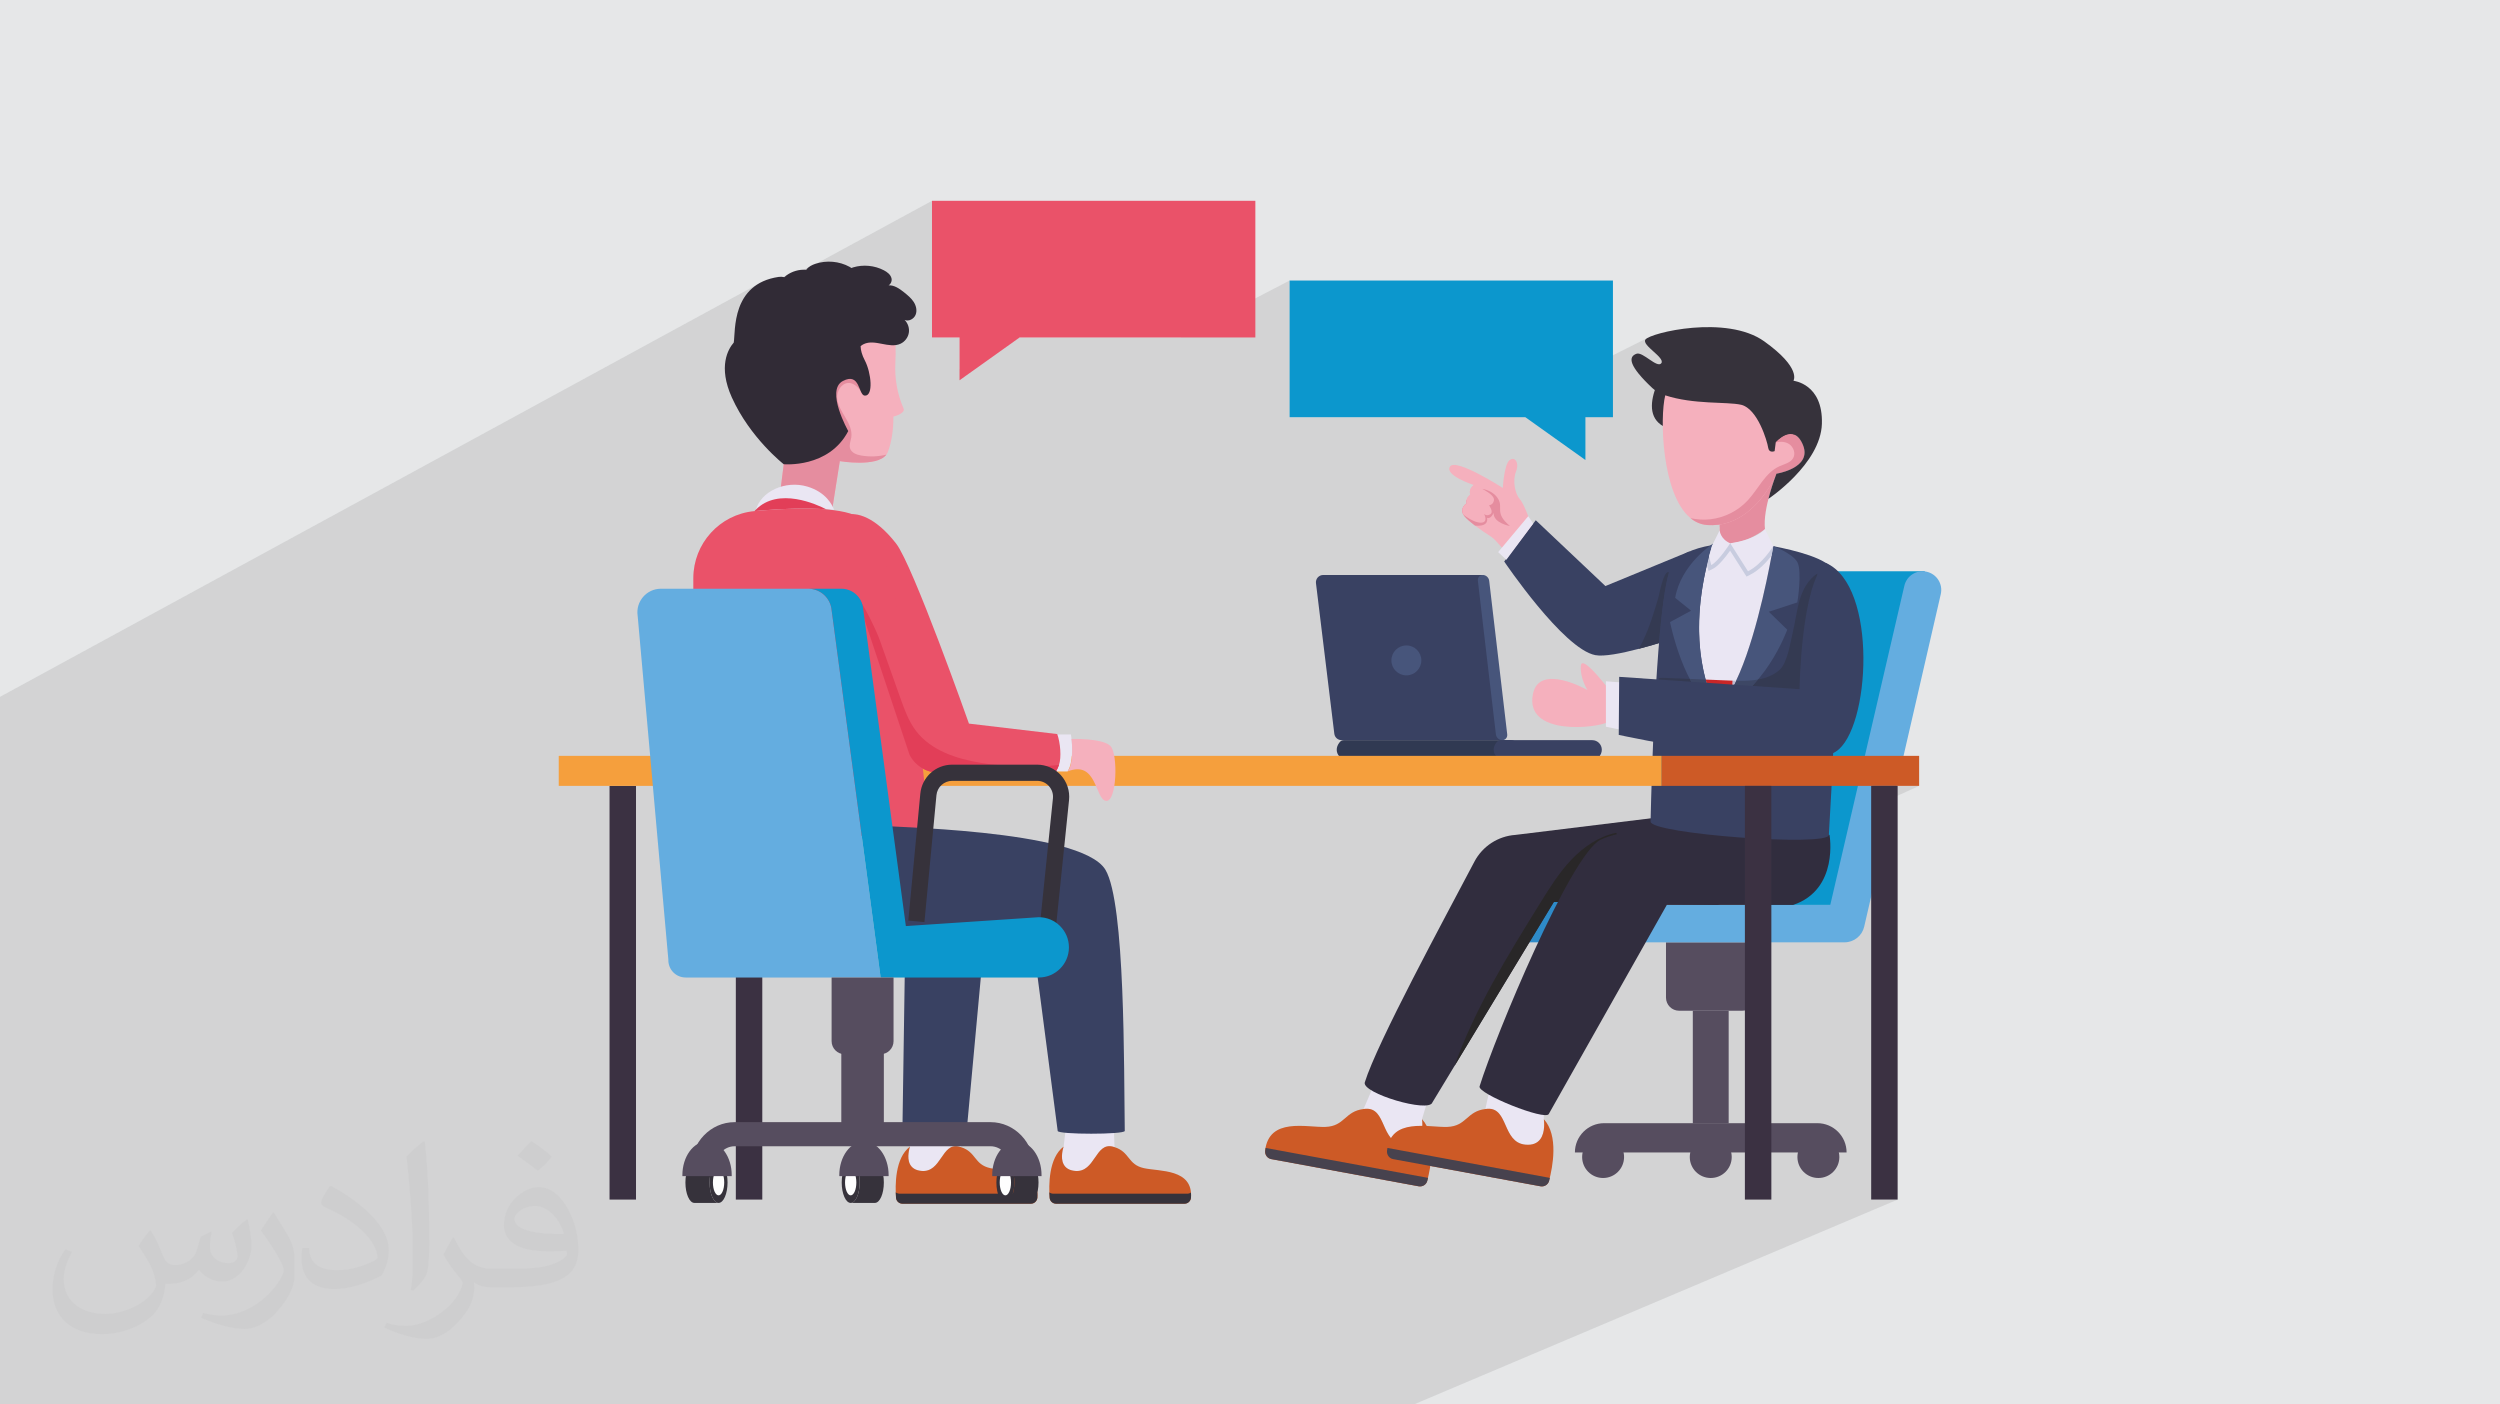 <?xml version="1.0" encoding="UTF-8"?>
<!DOCTYPE svg PUBLIC "-//W3C//DTD SVG 1.1//EN" "http://www.w3.org/Graphics/SVG/1.1/DTD/svg11.dtd">
<!-- Creator: CorelDRAW 2020 (64-Bit) -->
<svg xmlns="http://www.w3.org/2000/svg" xml:space="preserve" width="94.192mm" height="52.917mm" version="1.1" style="shape-rendering:geometricPrecision; text-rendering:geometricPrecision; image-rendering:optimizeQuality; fill-rule:evenodd; clip-rule:evenodd"
viewBox="0 0 9404.92 5283.66"
 xmlns:xlink="http://www.w3.org/1999/xlink"
 xmlns:xodm="http://www.corel.com/coreldraw/odm/2003">
 <defs>
  <style type="text/css">
   <![CDATA[
    .fil0 {fill:#E6E7E8}
    .fil27 {fill:#FEFEFE;fill-rule:nonzero}
    .fil3 {fill:#F5B0BD;fill-rule:nonzero}
    .fil25 {fill:#F59F3D;fill-rule:nonzero}
    .fil28 {fill:#EA5269;fill-rule:nonzero}
    .fil29 {fill:#E23E58;fill-rule:nonzero}
    .fil4 {fill:#E58D9F;fill-rule:nonzero}
    .fil7 {fill:#EAE6F3;fill-rule:nonzero}
    .fil23 {fill:#C92627;fill-rule:nonzero}
    .fil8 {fill:#CD5A26;fill-rule:nonzero}
    .fil19 {fill:#C8CCDF;fill-rule:nonzero}
    .fil22 {fill:#C0BDD3;fill-rule:nonzero}
    .fil11 {fill:#773C39;fill-rule:nonzero}
    .fil15 {fill:#64ADE0;fill-rule:nonzero}
    .fil12 {fill:#564D5F;fill-rule:nonzero}
    .fil9 {fill:#47424E;fill-rule:nonzero}
    .fil17 {fill:#292728;fill-rule:nonzero}
    .fil13 {fill:#2E8BC9;fill-rule:nonzero}
    .fil14 {fill:#0C97CD;fill-rule:nonzero}
    .fil10 {fill:#36323B;fill-rule:nonzero}
    .fil24 {fill:#3B3142;fill-rule:nonzero}
    .fil18 {fill:#47557B;fill-rule:nonzero}
    .fil26 {fill:#312B36;fill-rule:nonzero}
    .fil21 {fill:#3D4765;fill-rule:nonzero}
    .fil16 {fill:#312D3E;fill-rule:nonzero}
    .fil5 {fill:#394162;fill-rule:nonzero}
    .fil6 {fill:#343A52;fill-rule:nonzero}
    .fil20 {fill:#303952;fill-rule:nonzero}
    .fil2 {fill:#373435;fill-opacity:0.031}
    .fil1 {fill:#2B2A29;fill-opacity:0.102}
   ]]>
  </style>
 </defs>
 <g id="Layer_x0020_1">
  <polygon class="fil0" points="-0,0 9404.92,0 9404.92,5283.66 -0,5283.66 "/>
  <polygon class="fil1" points="-0,4041.45 -0,4028.21 -0,3994.88 -0,3920.81 -0,3893.78 -0,3891.99 -0,3809.94 -0,3783.24 -0,3713.96 -0,3601.2 -0,3582.3 -0,3566.96 -0,3554.15 -0,3542.04 -0,3542.02 -0,3538.82 -0,3537.79 -0,3536.81 -0,3503.42 -0,3462.58 -0,3462.55 -0,3426.15 -0,3424.61 -0,3416.25 -0,3414.41 -0,3413 -0,3412.58 -0,3410.81 -0,3403.48 -0,3395 -0,3394.95 -0,3392.67 -0,3391.67 -0,3391.63 -0,3372.98 -0,3346.79 -0,3341.39 -0,3338.17 -0,3332.96 -0,3302.39 -0,3294.63 -0,3293.83 -0,3293.82 -0,3214.77 -0,3212.65 -0,3208.48 -0,3184.96 -0,3138.41 -0,3134.36 -0,3134.33 -0,3120.95 -0,3098.06 -0,3075.73 -0,3075.7 -0,3074.02 -0,3033.83 -0,3031.11 -0,3031.05 -0,3022.87 -0,2970.6 -0,2959.17 -0,2911.25 -0,2780.96 -0,2663.59 -0,2662.55 -0,2661.2 -0,2658.14 -0,2647.46 -0,2645.28 -0,2644.4 -0,2621.45 2847.92,1070.62 2828.53,1085.34 2812.41,1101.92 2799.26,1119.94 2797.91,1122.38 2966.73,1030.55 2958.59,1035.91 2957.55,1036.67 2956.52,1037.47 2955.5,1038.29 2954.48,1039.14 2953.47,1040 2952.48,1040.87 2951.51,1041.75 2950.56,1042.63 2795.34,1127.06 2788.75,1139 2787.1,1142.94 3049.25,1000.43 3045.06,1003.13 3041.14,1006.15 3037.54,1009.53 3036.65,1010.57 3506.14,755.37 3506.14,1269.41 3609.72,1269.41 3609.72,1388.84 3835.92,1269.41 4440.4,1269.41 4851.4,1055.33 4851.4,1569.37 5603.25,1569.37 6202.3,1269.09 6196.82,1272 6192.75,1274.75 6190.18,1277.29 6188.81,1286.44 6195.04,1297.38 6206.32,1309.51 6220.11,1322.21 6233.86,1334.89 6245.04,1346.93 6251.09,1357.74 6249.46,1366.7 6166.44,1408.1 6172.91,1415.67 6279.92,1362.33 6278.27,1364.67 6273.75,1371.35 6267.04,1381.81 6258.8,1395.52 6249.72,1411.92 6240.44,1430.47 6231.66,1450.64 6225.53,1467.69 6226.53,1468.46 6232.2,1472.29 6237.54,1475.46 6306.96,1440.99 6294.9,1447.8 6284.8,1455.03 6277.04,1462.68 6275.74,1464.38 6274.15,1466.7 6272.39,1469.54 6270.57,1472.75 6268.77,1476.25 6267.11,1479.9 6265.69,1483.6 6264.63,1487.24 6264.63,1487.25 6284.87,1493.33 6305.43,1498.42 6326.15,1502.62 6346.9,1506 6367.54,1508.71 6387.95,1510.82 6407.98,1512.45 6427.51,1513.71 6446.41,1514.69 6464.54,1515.51 6481.78,1516.25 6497.99,1517.05 6513.04,1517.99 6526.79,1519.18 6534.17,1520.11 6579.05,1498 6579.68,1500.29 6581.54,1506.75 6584.55,1516.77 6588.67,1529.76 6593.81,1545.11 6599.15,1560.07 6600.56,1561.85 6608.73,1573.98 6616.23,1586.83 6623.04,1600.09 6629.16,1613.45 6634.59,1626.59 6638.34,1636.67 6676.79,1617.88 6679.79,1654.99 6718.32,1636.19 6734.81,1632.62 6751.82,1635.91 6768.17,1648.87 6782.74,1674.29 6787.46,1689.81 6788.63,1703.85 6788.63,1703.86 6786.7,1716.48 6786.7,1716.5 6782.1,1727.76 6782.1,1727.78 6775.31,1737.79 6766.76,1746.58 6756.88,1754.21 6746.15,1760.77 6735,1766.31 6678.6,1793.67 6678.49,1793.95 6674.24,1805.83 6670.17,1817.67 6666.31,1829.5 6662.62,1841.3 6659.15,1853.08 6655.87,1864.85 6652.8,1876.59 6602.16,1901.07 6597.92,1905.43 6584.68,1917.6 6570.46,1929.14 6555.28,1939.86 6539.11,1949.56 6521.98,1958.04 6469.19,1983.55 6469.19,1995.39 6469.19,2052.87 6484.52,2045.48 6484.52,2045.54 6484.51,2045.58 6469.19,2052.97 6469.19,2062.96 6509.05,2043.77 6518.08,2042.93 6526.98,2041.69 6535.75,2040.07 6539.11,2039.3 6639.82,1990.83 6632.11,1998.29 6623.32,2005.07 6613.68,2011.2 6603.4,2016.69 6517.95,2057.8 6551.9,2111.29 6670.98,2054.18 6674.14,2055.45 6682.62,2059.07 6694.92,2064.78 6709.57,2072.29 6725.06,2081.34 6739.91,2091.64 6752.61,2102.93 6761.67,2114.91 6764.66,2121.99 6766.89,2130.78 6768.43,2140.98 6769.38,2152.29 6769.8,2164.41 6769.8,2165.43 6869.31,2118.03 6860.75,2126.15 6852.71,2136.03 6845.14,2147.52 6838.05,2160.49 6837.04,2162.67 6837.28,2187.56 6837.75,2201.96 6838.23,2216.35 6838.7,2230.75 6839.17,2245.14 6839.64,2259.54 6840.11,2273.94 6840.58,2288.34 6841.06,2302.72 6841.53,2317.12 6841.83,2326.35 7206.98,2153.92 7194.96,2160.02 7184.31,2168.31 7175.38,2178.54 7168.51,2190.52 7164.02,2204.03 6989.39,2956.44 7219.72,2956.44 7039.28,3038.6 7039.28,4512.8 7138.85,4512.8 5318.45,5283.66 5222.67,5283.66 4864.6,5283.66 4861.51,5283.66 4849.06,5283.66 4765.72,5283.66 4736.07,5283.66 4597.81,5283.66 4482.98,5283.66 4476.76,5283.66 4461.11,5283.66 4211.36,5283.66 4097.91,5283.66 4088.94,5283.66 4074.31,5283.66 4073.16,5283.66 3946.39,5283.66 3927.77,5283.66 3927.26,5283.66 3916.24,5283.66 3915.71,5283.66 3824.92,5283.66 3761.53,5283.66 3712.84,5283.66 3623.41,5283.66 3605.65,5283.66 3544.8,5283.66 3519.96,5283.66 3488.1,5283.66 3487.58,5283.66 3476.53,5283.66 3476.01,5283.66 3444.19,5283.66 3380.89,5283.66 3380.13,5283.66 3358.7,5283.66 3226.45,5283.66 3216.71,5283.66 3163.27,5283.66 3162.75,5283.66 3116.66,5283.66 3108.55,5283.66 3096.09,5283.66 3090.27,5283.66 3083.63,5283.66 3078.25,5283.66 3073.65,5283.66 3073.16,5283.66 3052.77,5283.66 3051.47,5283.66 3043.46,5283.66 3037.12,5283.66 3009.26,5283.66 2995.57,5283.66 2952,5283.66 2946.59,5283.66 2945.83,5283.66 2888.65,5283.66 2857.97,5283.66 2847.24,5283.66 2833.98,5283.66 2776.36,5283.66 2776.35,5283.66 2771.44,5283.66 2771.42,5283.66 2755.43,5283.66 2725.77,5283.66 2725.25,5283.66 2705.73,5283.66 2705.1,5283.66 2700.61,5283.66 2681.96,5283.66 2662.62,5283.66 2656.78,5283.66 2644.56,5283.66 2641.18,5283.66 2636.83,5283.66 2636.33,5283.66 2616.16,5283.66 2575.19,5283.66 2573.11,5283.66 2516.96,5283.66 2477.41,5283.66 2451.17,5283.66 2430.1,5283.66 2420.76,5283.66 2316.82,5283.66 2314.62,5283.66 2306.08,5283.66 2306.06,5283.66 2243.43,5283.66 2241.06,5283.66 2235.65,5283.66 2235.64,5283.66 2233.33,5283.66 2220.11,5283.66 2220.09,5283.66 2215.14,5283.66 2215.13,5283.66 2207.12,5283.66 2203.86,5283.66 2191.34,5283.66 2175.36,5283.66 2150.53,5283.66 2149.94,5283.66 2139.8,5283.66 2132.95,5283.66 2119.61,5283.66 2116.36,5283.66 2115.27,5283.66 2108.3,5283.66 2068.11,5283.66 2058.24,5283.66 2057.77,5283.66 2056.19,5283.66 2035.06,5283.66 2034.39,5283.66 2033.91,5283.66 1986.78,5283.66 1980.21,5283.66 1954.39,5283.66 1947.93,5283.66 1947.2,5283.66 1944.68,5283.66 1939.44,5283.66 1934,5283.66 1927.88,5283.66 1882.22,5283.66 1881.83,5283.66 1856.86,5283.66 1852.75,5283.66 1851.03,5283.66 1849.76,5283.66 1833.31,5283.66 1793.63,5283.66 1790.4,5283.66 1749.77,5283.66 1749.76,5283.66 1738.09,5283.66 1732.06,5283.66 1730.09,5283.66 1685.1,5283.66 1679.95,5283.66 1679.94,5283.66 1659.64,5283.66 1647.13,5283.66 1643.83,5283.66 1636.2,5283.66 1617.05,5283.66 1585.77,5283.66 1580.31,5283.66 1580.1,5283.66 1562.33,5283.66 1559.63,5283.66 1556.32,5283.66 1528.46,5283.66 1522.92,5283.66 1521.38,5283.66 1517.6,5283.66 1508.38,5283.66 1507.32,5283.66 1499.03,5283.66 1483.47,5283.66 1483.37,5283.66 1465.96,5283.66 1430.92,5283.66 1429.17,5283.66 1428.88,5283.66 1419.29,5283.66 1416.88,5283.66 1416.62,5283.66 1376.77,5283.66 1364.08,5283.66 1331.76,5283.66 1331.36,5283.66 1305.95,5283.66 1298.93,5283.66 1296.49,5283.66 1294.42,5283.66 1281.8,5283.66 1243.11,5283.66 1237.84,5283.66 1234.56,5283.66 1210.25,5283.66 1183.67,5283.66 1160.81,5283.66 1114.46,5283.66 1112.08,5283.66 1092.15,5283.66 1082.76,5283.66 1082.67,5283.66 1081.26,5283.66 1078.38,5283.66 1077.92,5283.66 1027.15,5283.66 1021.32,5283.66 1011.15,5283.66 990.41,5283.66 950.21,5283.66 940.3,5283.66 930.79,5283.66 918.17,5283.66 887.51,5283.66 882.11,5283.66 882.09,5283.66 876.71,5283.66 876.64,5283.66 876.61,5283.66 831.28,5283.66 827.88,5283.66 821.04,5283.66 820.53,5283.66 818.95,5283.66 806.1,5283.66 800.33,5283.66 792.62,5283.66 783.63,5283.66 763.05,5283.66 759.73,5283.66 758.65,5283.66 753.29,5283.66 751.79,5283.66 750.73,5283.66 742.56,5283.66 742.53,5283.66 740.65,5283.66 734.97,5283.66 733.74,5283.66 730.09,5283.66 705.91,5283.66 700.27,5283.66 685.93,5283.66 672.88,5283.66 659.37,5283.66 657.51,5283.66 634.45,5283.66 633.68,5283.66 633.34,5283.66 608.95,5283.66 582.17,5283.66 579.14,5283.66 576.56,5283.66 558.6,5283.66 555.18,5283.66 554.64,5283.66 550.24,5283.66 535.74,5283.66 535.06,5283.66 525.45,5283.66 522.54,5283.66 511.67,5283.66 492.75,5283.66 484.19,5283.66 480.05,5283.66 479.7,5283.66 468.46,5283.66 399.43,5283.66 399.4,5283.66 394,5283.66 387.9,5283.66 383.96,5283.66 378.73,5283.66 375.15,5283.66 370.48,5283.66 329.43,5283.66 321.88,5283.66 321.69,5283.66 316.52,5283.66 316.01,5283.66 292.55,5283.66 266.87,5283.66 261.92,5283.66 257.53,5283.66 256.41,5283.66 238.02,5283.66 227.19,5283.66 223.42,5283.66 200.24,5283.66 177.53,5283.66 163.55,5283.66 125.92,5283.66 125.22,5283.66 114.39,5283.66 110.08,5283.66 104.48,5283.66 100.76,5283.66 77.88,5283.66 58,5283.66 26.84,5283.66 -0,5283.66 -0,5282.51 -0,5265.55 -0,5262.26 -0,5254.12 -0,5234.26 -0,5219.23 -0,5214.14 -0,5212.48 -0,5211.38 -0,5211.36 -0,5210.76 -0,5202.12 -0,5196.64 -0,5193.99 -0,5192.28 -0,5187.54 -0,5186.82 -0,5183.44 -0,5178.19 -0,5177.52 -0,5176.95 -0,5174.88 -0,5169.57 -0,5169.49 -0,5158.11 -0,5157.35 -0,5157.28 -0,5156.34 -0,5156.29 -0,5152.43 -0,5146.27 -0,5140.69 -0,5122.1 -0,5119.91 -0,5113.97 -0,5109.7 -0,5104.26 -0,5096.64 -0,5094.04 -0,5082.49 -0,5081.34 -0,5073.11 -0,5069.4 -0,5059.8 -0,5056.38 -0,5034.23 -0,5033.78 -0,5033.55 -0,5033.52 -0,5031.37 -0,5025.44 -0,5025.4 -0,5025.39 -0,5008 -0,5006.08 -0,4999.2 -0,4993.69 -0,4974.55 -0,4961.53 -0,4958.87 -0,4949.59 -0,4934.88 -0,4934.67 -0,4927.93 -0,4922.34 -0,4915 -0,4914.97 -0,4900.32 -0,4888.54 -0,4887.13 -0,4885.85 -0,4881.84 -0,4878.98 -0,4876.82 -0,4871.28 -0,4866.91 -0,4866.9 -0,4856.57 -0,4848.04 -0,4846.95 -0,4843.13 -0,4841.58 -0,4838.27 -0,4830.21 -0,4794 -0,4776.41 -0,4771.27 -0,4768.43 -0,4767.81 -0,4762.22 -0,4754.13 -0,4746.51 -0,4737.57 -0,4735.63 -0,4724.29 -0,4721.01 -0,4715.56 -0,4713.42 -0,4713.2 -0,4713.1 -0,4713.09 -0,4713.05 -0,4711.01 -0,4707.03 -0,4706.33 -0,4704.46 -0,4701.37 -0,4700.4 -0,4698.27 -0,4694.49 -0,4691.49 -0,4689.26 -0,4676.38 -0,4669.87 -0,4668.66 -0,4664.01 -0,4664 -0,4656.93 -0,4656.85 -0,4656.82 -0,4654.41 -0,4649.57 -0,4649.56 -0,4643.18 -0,4639.41 -0,4639.34 -0,4635.45 -0,4633.85 -0,4625.22 -0,4625.2 -0,4624.88 -0,4623 -0,4615.31 -0,4615.28 -0,4603.46 -0,4602.45 -0,4594.12 -0,4594.1 -0,4580.69 -0,4578.18 -0,4577.31 -0,4576.84 -0,4576.7 -0,4572.27 -0,4553.37 -0,4552.91 -0,4549.52 -0,4540.67 -0,4535.86 -0,4492.53 -0,4483.15 -0,4476.23 -0,4474.78 -0,4468.9 -0,4437.3 -0,4411.4 -0,4379.92 -0,4378.08 -0,4328.23 -0,4240.46 -0,4120.46 -0,4087.11 "/>
  <path class="fil2" d="M566.82 4628.75c17.95,27.21 29.6,53.36 40.96,82.43 8.45,16.91 12.93,48.09 52.57,48.09 11.61,0 28.28,-3.42 43.06,-11.61 16.63,-8.73 29.32,-21.94 35.94,-42l15.85 -53.36 38.57 -19.02 2.64 2.64c-5.27,20.09 -6.59,39.36 -6.59,54.43 0,44.63 38.57,61.56 69.22,61.56 17.95,0 34.09,-8.73 34.09,-25.11 0,-21.13 -8.98,-57.06 -20.62,-89.29 17.95,-17.95 35.94,-35.94 56.53,-50.47l3.17 1.6c8.98,38.04 14,75.56 14,100.66 0,24.57 -10.83,51.79 -19.81,69.49 -18.49,34.87 -51.25,62.62 -90.87,62.62 -30.1,0 -63.65,-15.07 -86.66,-43.06l-1.32 0c-21.66,26.96 -55.22,51.25 -108.86,51.25l-16.63 0c-2.64,35.41 -10.29,60.49 -21.94,82.95 -31.95,62.34 -126.81,106.47 -216.1,106.47 -124.17,0 -186.51,-71.59 -186.51,-166.96 0,-58.91 19.27,-113.6 48.88,-152.42l24.29 10.04c-18.49,35.41 -30.91,68.68 -30.91,101.45 0,89.29 72.66,131.83 156.4,131.83 77.68,0 173.83,-49.41 191.28,-106.72 -6.59,-62.62 -30.1,-91.93 -66.04,-148.99 10.83,-19.02 24.83,-38.04 42.28,-58.38l3.17 0 0 0 0 0 -0.02 -0.09zm1432.14 -336.04c26.15,16.39 51.79,35.66 76.87,57.85 -14,19.81 -31.45,37.79 -53.11,53.64 -25.11,-20.34 -50.19,-37.79 -75.84,-56.27 17.42,-19.55 34.62,-38.29 52.04,-55.22l0 0 0 0 0 0 0 0 0 0 0.03 0zm13.47 244.11c-42.28,0 -76.87,27.75 -76.87,48.34 0,44.13 84.53,57.85 185.72,57.31 -12.68,-51.79 -57.06,-105.68 -108.86,-105.68l0.01 0.03zm-94.86 236.19c54.96,0 103.04,-1.6 139.74,-10.83 40.96,-10.29 75.56,-30.91 75.56,-45.17 0,-3.7 0,-8.19 -1.32,-11.89 -22.98,2.11 -49.41,2.11 -72.38,2.11 -74.49,0 -131.55,-16.91 -154.02,-58.66 -5.55,-11.61 -9.51,-24.57 -9.51,-39.36 0,-40.43 17.42,-79.79 48.09,-107 25.61,-22.45 53.89,-36.44 82.67,-36.44 52.04,0 93.51,41.75 122.57,107.54 15.85,35.94 26.68,77.4 26.68,129.72 0,34.87 -9.51,64.19 -31.17,85.85 -40.43,39.11 -114.92,53.89 -229.04,53.89l-51.79 0 0 0 -13.47 0c-28.28,0 -48.62,-5.02 -64.72,-17.42l-2.64 0c0.79,6.59 1.32,12.93 1.32,19.02 0,25.61 -8.45,58.38 -25.61,84.53 -50.72,75.3 -105.68,108.04 -153.24,108.04 -48.09,0 -107,-18.49 -160.11,-42.54l9.51 -18.49c17.17,7.13 40.96,11.89 73.7,11.89 85.85,0 198.66,-82.43 212.66,-163 -3.17,-6.59 -8.98,-15.32 -17.17,-24.57 -25.11,-29.85 -40.96,-54.68 -55.75,-80.83 12.68,-25.11 24.29,-45.17 35.13,-63.4l4.49 -0.53c36.72,74.77 69.99,117.55 144.23,117.55l11.61 0 0 0 53.89 0 0 0 0 0 0 0 0 0 0 0 0.09 0.01zm-371.98 79c6.34,-34.34 6.87,-72.91 6.87,-108.86l0 -53.36c0,-99.6 -12.68,-244.36 -22.98,-338.68 17.95,-19.27 43.06,-42 62.87,-57.31l5.81 1.6c13.47,118.62 16.63,256 16.63,383.06 0,33.3 -1.32,65.79 -4.49,89.55 -1.85,30.1 -19.27,52.83 -56.53,87.7l-8.19 -3.7zm-382.8 -157.19c1.85,46.77 24.83,83.49 105.15,83.49 49.93,0 92.19,-12.93 138.96,-35.13 8.45,-3.7 12.93,-8.73 12.93,-12.93 0,-29.32 -22.45,-68.15 -60.23,-103.55 -36.72,-33.3 -85.34,-62.62 -130.76,-82.18 -15.6,-6.59 -20.62,-13.47 -20.62,-20.09 0,-13.47 17.95,-41.75 32.77,-62.09l5.02 -0.53c52.04,27.21 110.17,67.64 153.24,112.53 39.11,41.47 63.4,83.49 63.4,129.19 0,33.81 -10.29,65.51 -26.96,95.11 -57.06,28.79 -117.83,50.72 -178.06,50.72 -73.17,0 -123.1,-34.34 -123.1,-114.92 0,-8.73 0,-22.19 3.17,-39.64l25.11 0 0 0 0 0 0 0 0 0 0 0 -0.02 0zm-132.37 -132.9l45.45 73.45c16.63,27.21 32.23,56.81 32.23,103.55l0 59.7c0,48.34 -30.91,100.13 -80.83,151.38 -39.11,34.62 -73.7,49.41 -105.68,49.41 -47.55,0 -101.98,-14.79 -164.85,-41.75l7.13 -18.49c19.81,5.27 42.79,9.77 71.06,9.77 90.36,-0.53 182.8,-66.57 225.08,-147.15 5.02,-9.26 6.87,-17.95 6.87,-24.04 0,-9.26 -5.02,-19.55 -8.98,-28.79 -22.98,-43.31 -48.62,-82.95 -76.87,-119.68 14.79,-23.25 29.6,-45.7 45.7,-67.9l3.7 0.53 0 0 0 0 0 0 0 0 0 0 -0.02 0.01z"/>
  <g id="_1770844817952">
   <path class="fil3" d="M5544.37 1824.64c-0.18,0.13 -0.45,0.31 -0.56,0.44 -0.37,0.33 -0.94,0.77 -1.51,1.29 -5.14,4.49 -17.72,17.6 -10.79,33.92 0,0 -12.72,9.08 -14.78,21.9 -0.58,3.34 -0.44,7 0.93,10.81 0,0 -14.28,9.39 -16.5,24.22l-0.02 0.08c-0.6,3.41 -0.48,7.23 0.63,11.22 0.58,2.24 1.56,4.48 2.82,6.85l0.06 0.09c1.1,2.04 2.37,3.93 4,6.07 7.1,9.11 22.27,22.03 40.41,35.84 19.05,14.39 41.4,29.67 60.93,42.02 19.54,12.27 62.91,70.6 70.7,73.4 41.28,-17.99 71.47,-56.68 83.95,-107.21 0,0 -27.88,-86.47 -46.58,-107.08 -18.68,-20.62 -28.51,-70.26 -14.97,-104.13 13.59,-33.86 -4.4,-59.14 -24.53,-42.93 -20.1,16.11 -25.09,104.17 -25.09,104.17 0,0 -176.7,-113.73 -198.62,-80.5 -21.98,33.23 89.51,69.53 89.51,69.53z"/>
   <path class="fil4" d="M5501.74 1928.55c0.62,2.24 1.56,4.48 2.87,6.85 1.06,1.99 2.39,4.02 4.03,6.12 7.08,9.09 22.29,22.06 40.41,35.8l0.05 0.02c55.58,5.34 45.1,-29.13 45.1,-29.13 14.79,5.8 24.7,-18.64 24.7,-18.64 -1.28,38.54 61.54,49.33 61.54,49.33 -59.29,-49.55 -24.61,-67.2 -43.73,-100.93 -19.12,-33.75 -60.43,-38.73 -60.43,-38.73l-17.25 30.77 -42.3 12.21c-0.56,3.33 -0.41,6.96 0.95,10.78 0,0 -21.83,14.32 -15.94,35.55z"/>
   <path class="fil3" d="M5501.16 1917.22l-0.02 0.08c0.13,3.72 0.34,7.47 0.63,11.22l2.82 6.85 0.06 0.09c2.04,1.67 38.8,31.66 67.07,30.85 29,-0.89 11.27,-32.8 11.27,-32.8 0,0 9.5,9.74 23.39,1.14 13.98,-8.65 -4.76,-33.77 -4.76,-33.77 0,0 15.1,-0.72 18.59,-18.46 5.23,-26.52 -75.85,-57.78 -75.85,-57.78 -0.18,0.13 -0.45,0.31 -0.56,0.44 -0.37,0.33 -0.94,0.77 -1.51,1.29 -5.14,4.49 -17.72,17.6 -10.79,33.92 0,0 -12.72,9.08 -14.78,21.9 -0.58,3.34 -0.44,7 0.93,10.81 0,0 -14.28,9.39 -16.5,24.22z"/>
   <path class="fil5" d="M6369.05 2377.41c0,0 -6.72,2.44 -18.42,6.36 -34.22,11.87 -110.9,37.59 -185.72,57.13 -66.37,17.4 -131.18,29.92 -163.54,23.65 -120.62,-23.28 -342.64,-352.26 -342.64,-352.26l118.77 -155.15 262 247.54 317.1 -130.63 -44.1 127.83 16.24 50.59 24.41 75.56 15.91 49.38z"/>
   <path class="fil6" d="M6164.91 2440.9c5.6,-9.73 10.84,-19.73 15.71,-29.83 25.35,-52.65 42.09,-109.03 58.66,-165.05 4.12,-16.45 18.3,-93.51 35.99,-93.51 1.24,0.01 2.48,0.23 3.67,0.64 -15.67,51.96 -28.08,151.11 -37.76,266.15 -24.4,7.39 -50.46,14.87 -76.26,21.61z"/>
   <path class="fil3" d="M6058.22 2601c0,0 -107.02,-143.07 -111.1,-96.78 -4.08,46.3 24.65,91.54 24.65,91.54 0,0 -181.09,-103.22 -204.92,14.97 -32.18,159.63 241.65,129.31 285.23,104.48l6.14 -114.21z"/>
   <path class="fil7" d="M5279.79 4306.09c-87.04,-8.83 -62.85,-140.05 -142.17,-134.85 -2.8,0.09 -5.45,0.37 -8,0.82l58.08 -134.54 188.53 83.62 -26.7 89.17 0.09 0.32 0.95 29.07c-1.71,30.1 -14.36,72.03 -70.78,66.39z"/>
   <path class="fil8" d="M5369.15 4442.27c-3.7,14.22 -17.93,23.12 -32.35,20.47l-554.62 -102.26c-14.87,-2.75 -24.59,-16.68 -22.93,-31.58 14.61,-126.7 156.02,-86.94 227.04,-89.53 72.99,-2.51 72.29,-58.73 143.32,-67.31 2.55,-0.45 5.2,-0.73 8,-0.82 79.32,-5.2 55.14,126.02 142.17,134.85 56.42,5.64 69.08,-36.29 70.78,-66.39 1.09,-15.03 -0.65,-27.32 -0.95,-29.07l-0.09 -0.32c56.34,61.09 33.34,180.08 19.62,231.96z"/>
   <path class="fil9" d="M5372.36 4431.16c-0.95,3.99 -1.91,7.75 -2.82,11.18 -3.68,14.23 -17.93,23.12 -32.35,20.47l-554.62 -102.26c-14.87,-2.75 -24.59,-16.67 -22.93,-31.59 0.43,-3.62 0.99,-7.1 1.6,-10.47l611.11 112.67z"/>
   <path class="fil10" d="M6279.92 1362.33c0,0 -150.76,207.95 5.15,252.55 155.87,44.64 238.69,-87.32 238.69,-87.32 0,0 -53.1,-169.67 -60.56,-170.96l-183.28 5.73z"/>
   <path class="fil11" d="M6579.05 1498c0,0 54.91,203.84 121.08,198.22 66.16,-5.62 57.42,-142.32 57.42,-142.32l-66.78 -28.07 -82.42 -27.83 -29.31 0z"/>
   <path class="fil12" d="M6109.7 4352.67c0,43.58 -35.33,78.9 -78.9,78.9 -43.57,0 -78.86,-35.32 -78.86,-78.9 0,-43.57 35.29,-78.86 78.86,-78.86 43.57,0 78.9,35.29 78.9,78.86z"/>
   <path class="fil12" d="M6604.07 3545l0 207.95c0,27.27 -22.06,49.37 -49.31,49.37l-237.99 0c-27.25,0 -49.35,-22.1 -49.35,-49.37l0 -207.95 336.64 0z"/>
   <polygon class="fil12" points="6368.31,4226.48 6503.18,4226.48 6503.18,3802.31 6368.31,3802.31 "/>
   <path class="fil12" d="M6946.81 4335.48l-1022.08 0c0,-30.38 12.32,-57.92 32.24,-77.86 19.91,-19.95 47.45,-32.28 77.87,-32.28l801.82 0c60.81,0 110.15,49.33 110.15,110.14z"/>
   <path class="fil12" d="M6919.6 4352.67c0,43.58 -35.33,78.9 -78.9,78.9 -43.57,0 -78.86,-35.32 -78.86,-78.9 0,-43.57 35.29,-78.86 78.86,-78.86 43.57,0 78.9,35.29 78.9,78.86z"/>
   <path class="fil12" d="M6514.66 4352.67c0,43.58 -35.34,78.9 -78.91,78.9 -43.57,0 -78.86,-35.32 -78.86,-78.9 0,-43.57 35.29,-78.86 78.86,-78.86 43.57,0 78.91,35.29 78.91,78.86z"/>
   <path class="fil13" d="M5627.44 3393.26l435.8 0c28.12,0 50.87,22.78 50.87,50.87l0 50c0,28.09 -22.76,50.86 -50.87,50.86l-435.8 0c-28.09,0 -50.86,-22.78 -50.86,-50.86l0 -50c0,-28.1 22.78,-50.87 50.86,-50.87z"/>
   <polygon class="fil14" points="7241.04,2149.07 6635.15,2149.07 6640.64,3404.4 6945.53,3404.4 "/>
   <path class="fil15" d="M7301.27 2234.69l-288.2 1251.32c-7.96,34.52 -38.67,59 -74.13,59l-867.28 0c-38.79,0 -70.29,-31.46 -70.29,-70.29 0,-19.43 7.88,-36.98 20.62,-49.71 12.69,-12.72 30.25,-20.6 49.67,-20.6l813.77 0 278.6 -1200.36c8.46,-37.86 46.05,-61.75 83.93,-53.25 18.96,4.23 34.39,15.74 44.03,30.92 9.65,15.16 13.48,34.05 9.28,52.98z"/>
   <path class="fil16" d="M6462.18 3404.37l-386.77 -7.02 -230.03 -4.11 -374.25 617.84 -82.48 136.15c-12.06,40.86 -266.51,-34.6 -254.35,-75.46 46.66,-149.91 297.38,-611.77 412.39,-830.31 30.59,-58.07 89.04,-96.13 154.59,-100.62l704.64 -86.44 193.18 86.44c0,0 36.44,205.35 -136.9,263.52z"/>
   <path class="fil17" d="M6075.4 3397.35l-230.03 -4.11 -374.25 617.84c77.61,-217.23 200.79,-416.6 322.72,-613.35 35.25,-56.85 70.78,-114.09 116.71,-162.7 46,-48.55 103.59,-88.38 169.06,-102.03l26.3 37.86c16.45,75.75 -2.56,152.9 -30.51,226.49z"/>
   <path class="fil7" d="M5738.06 4306.09c-87.04,-8.83 -62.84,-140.05 -142.16,-134.85 -2.8,0.09 -5.46,0.37 -8,0.82l29.57 -134.54 188.21 118.45 2.15 54.34 0.08 0.32 0.95 29.07c-1.69,30.1 -14.36,72.03 -70.78,66.39z"/>
   <path class="fil8" d="M5827.44 4442.27c-3.7,14.22 -17.93,23.12 -32.36,20.47l-554.62 -102.26c-14.87,-2.75 -24.59,-16.68 -22.92,-31.58 14.6,-126.7 156.01,-86.94 227.03,-89.53 73,-2.51 72.29,-58.73 143.33,-67.31 2.54,-0.45 5.2,-0.73 8,-0.82 79.32,-5.2 55.13,126.02 142.16,134.85 56.42,5.64 69.1,-36.29 70.78,-66.39 1.08,-15.03 -0.66,-27.32 -0.95,-29.07l-0.08 -0.32c56.35,61.09 33.35,180.08 19.62,231.96z"/>
   <path class="fil9" d="M5830.65 4431.16c-0.99,3.99 -1.94,7.75 -2.85,11.18 -3.66,14.23 -17.93,23.12 -32.34,20.47l-554.62 -102.26c-14.86,-2.75 -24.58,-16.67 -22.93,-31.59 0.43,-3.62 0.99,-7.1 1.61,-10.47l611.12 112.67z"/>
   <path class="fil16" d="M6882.58 3140.84l-185.22 -48.25c0,0 -531.79,-4.19 -676.25,66.56 -111.64,54.71 -395.86,737.68 -454.88,927.29 -10.95,27.41 249.37,131.47 260.35,104.07l443.82 -786.12 475.28 -0.03c173.39,-58.17 136.9,-263.52 136.9,-263.52z"/>
   <path class="fil5" d="M6905.26 2618c-8.86,257.35 -25.14,522.83 -25.14,522.83 0,46.11 -670.68,-3.73 -670.68,-49.84 0,0 0.2,-8.6 0.58,-24.3 1.4,-61.06 5.77,-228.36 15.13,-406.13 2.52,-48.91 5.52,-98.65 8.91,-147.09 12.32,-179.84 30.17,-342.92 55.61,-387.24 22.1,-38.33 79.24,-63.12 148.9,-75.1 71.61,-12.15 156.45,-10.84 230.03,3.09 82.38,15.62 212.64,47.61 230.04,94.83 16.37,44.79 14.14,254.08 6.63,468.96z"/>
   <path class="fil18" d="M6761.26 2266.35c-1.12,0.58 -107.07,34.95 -107.07,34.95l69.35 67.6c0,0 -87.89,244.07 -268,299.29 131.14,-97.4 215.44,-614 215.44,-614 0,0 72.68,28.07 90.69,60.73 18.05,32.7 0.7,150.9 -0.41,151.44z"/>
   <path class="fil7" d="M6670.98 2054.23c0,0 -2.15,13.24 -6.39,36.12 -17.6,95.7 -70.78,357.96 -148.21,499.62 -18.96,34.67 -39.24,62.15 -60.89,78.19 -19.87,-44.64 -34.8,-90.07 -45.22,-136.4 -28.82,-127.99 -23.01,-263.06 11.21,-407.41 5.73,-24.12 12.24,-48.47 19.54,-73.14 1.11,-0.23 2.23,-0.46 3.33,-0.57 13.03,-2.14 26.39,-3.81 40.07,-5.04 0.09,0 0.09,0 0.09,-0.11 8.2,-0.68 16.52,-1.36 24.94,-1.69 53.71,-2.92 110.35,0.68 161.52,10.43z"/>
   <path class="fil19" d="M6670.98 2054.18c0,0 -2.15,13.34 -6.35,36.13 -18.01,23.32 -47.04,55.3 -81.92,72.58l-12.45 6.17 -61.71 -97.29c-16.13,22.6 -43.2,57.3 -63.94,67.68l-17.06 8.52 -6.06 -23.59c5.73,-24.14 12.24,-48.52 19.5,-73.2 1.2,-0.19 2.31,-0.39 3.46,-0.53 70.82,-11.65 154.1,-10.15 226.53,3.54z"/>
   <path class="fil18" d="M6455.54 2668.18c-120.79,-64.2 -172.85,-327.91 -172.85,-327.91l79.11 -42.91 -59.82 -48.24c21.93,-127.39 142.34,-204.05 142.34,-204.05l0.13 5.56c-1.16,0.14 -2.27,0.34 -3.46,0.53 -66.58,225.57 -69.18,428.67 14.55,617.02z"/>
   <path class="fil4" d="M6682.93 1782.08c0,0 -52.56,132.02 -43.11,208.74 -39.75,28.68 -82.21,49.54 -130.77,52.94l-39.86 40.59 0 -158.67 213.75 -143.6z"/>
   <path class="fil3" d="M6682.97 1782.1c0,0 -8.62,20.68 -25.8,48.55 -37.31,60.32 -115.4,154.2 -235.56,144.37 -23.57,-1.96 -44.15,-11.12 -62,-25.81 -108.1,-88.74 -116.21,-377.79 -94.99,-461.97 2.31,-9.52 9.41,-20.94 12.41,-24.56 34.42,-41.89 185.72,-66.42 185.72,-66.42l199.2 39.45 14.84 182.17 3.66 45.37c0,0 66.87,-75.84 102.29,11.03 35.45,86.88 -99.77,107.82 -99.77,107.82z"/>
   <path class="fil4" d="M6682.97 1782.1c0,0 -8.62,20.68 -25.8,48.55 -37.31,60.32 -115.4,154.2 -235.56,144.37 -23.57,-1.96 -44.15,-11.12 -62,-25.81 24.61,5.61 50.2,7.12 75.28,4.21 53.22,-6.17 104,-31.88 140.29,-71.25 40.11,-43.38 65.54,-104.27 119.51,-128.31 18.3,-8.13 40.56,-12.72 50.87,-30.01 10.55,-17.68 1.85,-42.65 -15.55,-53.67 -17.39,-11.13 -40.48,-10.01 -59.28,-1.69l0.66 -44.14c1.69,-2.35 3.46,-4.49 5.4,-6.47l3.66 45.37c0,0 66.87,-75.84 102.29,11.03 35.45,86.88 -99.77,107.82 -99.77,107.82z"/>
   <path class="fil10" d="M6853.93 1594.35c-4.78,151.36 -201.14,282.24 -201.14,282.24 7.92,-31.27 18.05,-62.79 30.13,-94.52 0,0 135.26,-20.94 99.81,-107.79 -35.42,-86.83 -102.29,-10.99 -102.29,-10.99l-4.36 33.82c0,0 -21.15,9.41 -24.36,-13.34 -3.18,-22.76 -39.37,-146.73 -101.83,-161.04 -53.1,-12.12 -178.17,-0.12 -285.32,-35.5 -18.88,-6.22 -35.42,-15.09 -48.48,-27.37 -87.36,-82.04 -92.88,-117.57 -59.28,-129.15 23.49,-8.09 77.04,55.32 92.63,35.99 16.81,-20.9 -75.32,-67.94 -59.28,-89.41 19.29,-25.77 305.39,-94.24 446.75,6.84 141.32,101.13 110.06,147.71 110.06,148.21 0,0.54 111.68,10.59 106.94,162.01z"/>
   <path class="fil7" d="M6639.82 1990.83l31.16 63.35c0,0 -40.65,67.88 -95.11,94.89l-66.83 -105.3c0,0 92.88,-11.25 130.77,-52.94z"/>
   <path class="fil7" d="M6509.05 2043.77c0,0 -44.43,68.46 -71.31,81.89l-8.42 -32.67 11.25 -40.39 28.62 -57.2c0,0 2.35,32.51 39.86,48.38z"/>
   <path class="fil20" d="M5040.43 2791.38c-17.09,20.16 -13.8,42.07 -1.2,54.68 6.59,6.51 15.55,10.54 25.52,10.54l627.19 0c4.54,0 10.9,-2.68 14.05,-5.95 18.76,-19.62 15.65,-42.68 2.69,-55.63 -6.59,-6.52 -15.54,-10.56 -25.51,-10.56l-627.8 0c-5.72,0 -11.23,2.56 -14.94,6.92z"/>
   <path class="fil5" d="M4950.63 2193.95l69.01 566.29c1.66,13.81 13.42,24.22 27.31,24.22l604.45 0 -75.66 -621.41 -597.75 0c-16.56,0 -29.36,14.46 -27.37,30.89z"/>
   <path class="fil18" d="M5559.74 2184.96l67.78 577.56c1.43,12.09 12.11,21.95 23.87,21.95 11.77,0 20.14,-9.86 18.73,-21.95l-67.8 -577.56c-1.42,-12.11 -12.09,-21.91 -23.86,-21.91 -5.88,0 -10.91,2.44 -14.35,6.38 -3.35,4.01 -5.09,9.47 -4.37,15.53z"/>
   <path class="fil5" d="M5630.91 2791.38c-17.08,20.16 -13.8,42.07 -1.19,54.68 6.58,6.51 15.54,10.54 25.51,10.54l343.46 0c4.53,0 10.92,-2.68 14.06,-5.95 18.75,-19.62 15.63,-42.68 2.68,-55.63 -6.59,-6.52 -15.54,-10.56 -25.52,-10.56l-344.06 0c-5.72,0 -11.23,2.56 -14.94,6.92z"/>
   <path class="fil18" d="M5234.43 2484.42c0,31.08 25.2,56.29 56.29,56.29 31.08,0 56.28,-25.21 56.28,-56.29 0,-31.09 -25.2,-56.29 -56.28,-56.29 -31.09,0 -56.29,25.2 -56.29,56.29z"/>
   <path class="fil6" d="M6421.61 2715.21c-44.19,0 -88.22,-5.77 -129.98,-19.87 -23.82,-8.05 -47.03,-18.98 -66.49,-34.79 2.52,-48.91 11.95,-61.43 15.34,-109.85 4.69,-0.47 9.44,-0.64 14.18,-0.64 4.74,0 9.49,0.17 14.14,0.35 29.36,1.21 58.62,2.41 87.94,3.61 25.64,48.8 58.37,92.63 98.77,114.14l0 0 0 0c0,0 0.04,0.01 0.04,0.02l0 0c0,-0.01 0,-0.03 0,-0.05 21.61,-16.04 41.93,-43.51 60.85,-78.16l0 0c5.03,-9.17 9.93,-18.85 14.76,-28.96 0,0.02 0,0.02 0,0.02 -22.96,48.29 -48.27,86.83 -75.61,107.15 64.39,-19.74 116.95,-63.58 157.97,-111.81 29.72,-5.29 57.51,-15.81 80.39,-35.61 30.96,-26.74 41.07,-103.81 50.79,-143.55 9.73,-39.65 13.85,-80.71 25.56,-119.98 11.58,-39.18 32.23,-77.71 66.74,-99.78l0.29 30.1c2.52,76.78 5.03,153.56 7.59,230.32 1.19,36.56 2.31,73.51 -4.7,109.32 -7.09,35.91 -23.29,71.16 -51.32,94.55 -25.35,21.03 -57.88,30.85 -89.5,40.11 -66.57,19.46 -133.44,38.99 -202.08,48.16 -24.98,3.3 -50.33,5.19 -75.65,5.19z"/>
   <path class="fil21" d="M6455.54 2668.18c27.34,-20.32 52.65,-58.86 75.61,-107.15 5.94,0.13 11.87,0.23 17.85,0.23 21.77,0 43.61,-1.17 64.51,-4.89 -41.02,48.23 -93.58,92.07 -157.97,111.81z"/>
   <path class="fil22" d="M6516.38 2589.97c0.46,-9.64 0.95,-19.43 1.41,-29.35 4.4,0.15 8.86,0.3 13.35,0.39 -4.82,10.1 -9.73,19.79 -14.76,28.96z"/>
   <path class="fil23" d="M6455.5 2668.16l0 0c0,0 0,0 0,0l0 0zm0.04 -0.03c-16.33,-36.64 -29.31,-73.84 -39.24,-111.66 30.54,1.25 61.14,2.51 91.72,3.76 3.26,0.13 6.47,0.26 9.78,0.39 -0.46,9.91 -0.95,19.71 -1.41,29.35l0 0c-18.92,34.65 -39.24,62.13 -60.85,78.16z"/>
   <path class="fil21" d="M6455.54 2668.18c0,-0.01 -0.04,-0.02 -0.04,-0.02 0,0 0,0 0,0 -40.4,-21.51 -73.13,-65.34 -98.77,-114.14 19.87,0.82 39.7,1.63 59.57,2.45 9.93,37.82 22.92,75.02 39.24,111.66 0,0.02 0,0.04 0,0.05z"/>
   <path class="fil7" d="M6104.72 2566.9c-3.54,1.19 -63.32,-3.95 -63.32,-3.95l0 170.91 91.85 19.22 -28.53 -186.18z"/>
   <path class="fil5" d="M6906.24 2827.59c-134.23,85.51 -816.57,-62.94 -816.57,-62.94l1.65 -218.42 678.51 46.36c0,0 5.49,-397.71 99.48,-474.55 196.35,85.51 166.72,626.89 36.93,709.56z"/>
   <polygon class="fil7" points="5767.95,1969.57 5666.81,2105.89 5636.05,2077.03 5749.2,1941.86 "/>
   <polygon class="fil24" points="2768.15,4512.8 2867.73,4512.8 2867.73,2843.51 2768.15,2843.51 "/>
   <polygon class="fil24" points="2293.08,4512.8 2392.65,4512.8 2392.65,2956.46 2293.08,2956.46 "/>
   <polygon class="fil8" points="6250.94,2956.44 7219.72,2956.44 7219.72,2843.49 6250.94,2843.49 "/>
   <polygon class="fil25" points="2101.97,2956.44 6250.94,2956.44 6250.94,2843.49 2101.97,2843.49 "/>
   <polygon class="fil24" points="7039.28,4512.8 7138.85,4512.8 7138.85,2956.46 7039.28,2956.46 "/>
   <polygon class="fil24" points="6564.2,4512.8 6663.79,4512.8 6663.79,2956.46 6564.2,2956.46 "/>
   <polygon class="fil14" points="4851.4,1055.33 4851.4,1569.37 5738.07,1569.37 5964.27,1730.54 5964.27,1569.37 6067.84,1569.37 6067.84,1055.33 "/>
   <path class="fil7" d="M3467.36 4405.07c74.75,6.08 74.75,-108.31 140.81,-91.58 2.34,0.52 4.54,1.16 6.61,1.94l-4.01 -118.01 -178.29 39.7 -9.04 76.37 -0.12 0.25 -5.32 24.35c-3.23,25.65 0.91,62.96 49.37,66.98z"/>
   <path class="fil8" d="M3370.85 4505.99c0.91,12.56 11.53,22.28 24.1,22.28l483.45 0c12.95,0 23.31,-10.23 24.22,-23.06 7.39,-109.07 -118.01,-97.55 -177.47,-110.76 -61.15,-13.47 -51.82,-60.76 -110.37,-79.02 -2.07,-0.78 -4.27,-1.42 -6.61,-1.94 -66.06,-16.72 -66.06,97.66 -140.81,91.58 -48.46,-4.01 -52.59,-41.33 -49.37,-66.98 1.43,-12.83 4.8,-22.93 5.32,-24.35l0.12 -0.25c-56.99,42.74 -56.09,146.64 -52.59,192.5z"/>
   <path class="fil10" d="M3369.76 4485.55c0.12,7.65 0.51,14.52 1.04,20.47 0.9,12.57 11.52,22.28 24.1,22.28l483.45 0c12.95,0 23.3,-10.23 24.21,-23.06 0.39,-6.6 0.39,-12.82 -0.26,-18.65 -3.87,2.46 -8.55,4.02 -13.6,4.02l-504.05 0c-5.57,0 -10.75,-1.82 -14.9,-5.06z"/>
   <path class="fil7" d="M4045.29 4405.07c74.75,6.08 74.75,-108.31 140.82,-91.58 2.34,0.52 4.53,1.16 6.6,1.94l-4.01 -118.01 -178.29 39.7 -9.03 76.37 -0.13 0.25 -5.32 24.35c-3.23,25.65 0.91,62.96 49.37,66.98z"/>
   <path class="fil8" d="M3948.78 4505.99c0.9,12.56 11.52,22.28 24.09,22.28l483.45 0c12.95,0 23.31,-10.23 24.22,-23.06 7.39,-109.07 -118.01,-97.55 -177.47,-110.76 -61.15,-13.47 -51.82,-60.76 -110.37,-79.02 -2.07,-0.78 -4.26,-1.42 -6.6,-1.94 -66.07,-16.72 -66.07,97.66 -140.82,91.58 -48.46,-4.01 -52.59,-41.33 -49.37,-66.98 1.44,-12.83 4.8,-22.93 5.32,-24.35l0.13 -0.25c-56.99,42.74 -56.09,146.64 -52.59,192.5z"/>
   <path class="fil10" d="M3947.69 4485.55c0.12,7.65 0.52,14.52 1.03,20.47 0.9,12.57 11.52,22.28 24.1,22.28l483.45 0c12.95,0 23.3,-10.23 24.21,-23.06 0.39,-6.6 0.39,-12.82 -0.25,-18.65 -3.88,2.46 -8.56,4.02 -13.61,4.02l-504.05 0c-5.56,0 -10.75,-1.82 -14.89,-5.06z"/>
   <path class="fil3" d="M3360.82 1567.39c0,0 0.53,17.1 -1.44,41.72 -0.8,9.11 -1.85,19.13 -3.55,29.64 -3.04,19.78 -7.91,41.5 -15.82,61.92 -1.31,3.42 -3.03,6.71 -5.4,9.48 -35.43,48.34 -175.29,24.63 -175.29,24.63l-27.13 172.67 -196.64 -58.6 14.09 -112.35 34.24 -252.21 18.18 -134.89c0,0 210.6,-210.45 305.43,-188.85 59.93,13.57 65.19,123.68 60.86,203.32 -3.17,58.91 7.11,117.9 30.54,172.16 0.14,0.12 0.14,0.41 0.27,0.53 8.43,19.09 -38.33,30.84 -38.33,30.84z"/>
   <path class="fil4" d="M3334.61 1710.18c-35.49,48.33 -175.26,24.62 -175.26,24.62l-27.21 172.68 -196.63 -58.68 14.12 -112.32 34.19 -252.21c33.3,-20.74 68.67,-38.38 103.9,-55.74 15.29,-7.5 30.82,-15.13 47.55,-18.88 47.53,-10.38 100.52,16.98 119.69,61.68l-7.13 15.54c-12.83,-21.77 -30.3,-46.42 -55.57,-46.13 -26.57,0.25 -44.56,30.3 -42.89,56.72 1.82,26.59 17.1,49.88 30.7,72.68 13.6,22.93 26.42,48.61 22.55,74.75 -2.21,14.26 -9.08,28.64 -4.54,42.23 5.31,16.47 24.48,23.57 41.46,26.43 31.48,5.58 64.12,4.4 95.08,-3.36z"/>
   <path class="fil26" d="M3444.33 1184.49c-6.45,15.67 -25.94,25.97 -41.35,18.96 12.77,12.37 18.96,31.37 15.93,48.9 -3.02,17.6 -15.14,33.31 -31.33,40.81 -42.81,19.63 -96.14,-18.96 -138.44,1.45 -4.2,1.98 -8.16,4.61 -11.58,7.75 0.27,15.17 5.39,33.72 15.95,53.64 24.09,45.84 33.05,133.94 0,132.37 -24.91,-1.07 -16.73,-89.83 -82.85,-54.96 -66.11,35.05 20.41,188.24 20.41,188.24 -73.22,140.66 -242.73,124.72 -242.73,124.72 0,0 -126.05,-98.13 -195.19,-251.28 -52.28,-116.17 -14.22,-181.64 7.25,-206.42 6.98,-43.98 -9.36,-220.35 168.58,-246.94 7.12,-1.07 14.62,-0.78 21.61,0.91 2.5,-2.35 5.26,-4.74 8.03,-6.72 21.08,-15.25 47.42,-22.92 73.23,-21.06 0.53,0 0.92,0.12 1.45,0.12 0.26,-0.5 0.66,-1.2 1.05,-1.69 8.04,-10.55 20.69,-16.74 33.33,-20.95 41.89,-13.97 89.56,-9.77 128.42,11.46 2.37,1.32 4.87,2.77 6.98,4.45 2.11,-1.03 4.34,-1.82 6.58,-2.48 38.07,-11.33 80.35,-7.25 115.51,11.05 12.66,6.59 25.16,16.08 28.59,29.88 2.64,10.01 -2.51,22.02 -10.93,26.76 20.95,-1.61 41.89,13.02 59.01,26.83 13.16,10.68 26.6,21.65 35.7,35.87 9.09,14.23 13.42,32.78 6.84,48.32z"/>
   <polygon class="fil5" points="3394.11,4302.95 3406.49,3476.99 3707.75,3482.86 3632.11,4302.95 "/>
   <path class="fil10" d="M2737.02 4448.47c0,42.48 -15.13,76.89 -33.79,76.89 -18.66,0 -33.79,-34.42 -33.79,-76.89 0,-42.47 15.13,-76.9 33.79,-76.9 18.66,0 33.79,34.44 33.79,76.9z"/>
   <path class="fil27" d="M2724.5 4448.47c0,26.73 -9.53,48.4 -21.27,48.4 -11.74,0 -21.27,-21.67 -21.27,-48.4 0,-26.73 9.53,-48.41 21.27,-48.41 11.74,0 21.27,21.68 21.27,48.41z"/>
   <path class="fil10" d="M2612.31 4371.56c-18.66,0 -33.79,34.44 -33.79,76.9 0,42.48 15.13,76.89 33.79,76.89l90.92 0c-18.66,0 -33.79,-34.42 -33.79,-76.89 0,-42.47 15.13,-76.9 33.79,-76.9l-90.92 0z"/>
   <path class="fil10" d="M3166.5 4448.47c0,42.48 15.14,76.89 33.8,76.89 18.66,0 33.78,-34.42 33.78,-76.89 0,-42.47 -15.12,-76.9 -33.78,-76.9 -18.66,0 -33.8,34.44 -33.8,76.9z"/>
   <path class="fil27" d="M3179.03 4448.47c0,26.73 9.53,48.4 21.27,48.4 11.74,0 21.27,-21.67 21.27,-48.4 0,-26.73 -9.53,-48.41 -21.27,-48.41 -11.74,0 -21.27,21.68 -21.27,48.41z"/>
   <path class="fil10" d="M3291.22 4371.56c18.66,0 33.79,34.44 33.79,76.9 0,42.48 -15.13,76.89 -33.79,76.89l-90.92 0c18.66,0 33.78,-34.42 33.78,-76.89 0,-42.47 -15.12,-76.9 -33.78,-76.9l90.92 0z"/>
   <path class="fil10" d="M3748.39 4448.47c0,42.48 15.13,76.89 33.79,76.89 18.65,0 33.78,-34.42 33.78,-76.89 0,-42.47 -15.13,-76.9 -33.78,-76.9 -18.66,0 -33.79,34.44 -33.79,76.9z"/>
   <path class="fil27" d="M3760.91 4448.47c0,26.73 9.53,48.4 21.27,48.4 11.75,0 21.27,-21.67 21.27,-48.4 0,-26.73 -9.52,-48.41 -21.27,-48.41 -11.74,0 -21.27,21.68 -21.27,48.41z"/>
   <path class="fil10" d="M3873.1 4371.56c18.66,0 33.8,34.44 33.8,76.9 0,42.48 -15.14,76.89 -33.8,76.89l-90.92 0c18.65,0 33.78,-34.42 33.78,-76.89 0,-42.47 -15.13,-76.9 -33.78,-76.9l90.92 0z"/>
   <path class="fil7" d="M3954.56 2808.49l7.91 93.8 53.36 0c22.54,-33.38 17.74,-99.46 14.64,-126.84 -0.91,-7.78 -1.68,-12.55 -1.68,-12.55l-55.84 0.19 -18.39 45.4z"/>
   <path class="fil28" d="M3983.88 2877.61c-2.71,8.03 -6.22,15.81 -10.62,23.58l-439.27 5.82c-47.28,0.65 -90.93,-25.51 -112.44,-67.75l-227.35 -675.18 7.9 -229.28c0,0 23.44,-4.4 61.54,14.63 28.76,14.27 65.81,41.99 107.39,95.22 63.48,81.24 274.11,677.51 274.11,677.51l332.19 39.34c11.66,33.16 16.42,86.83 6.57,116.1z"/>
   <path class="fil7" d="M2842.36 1924.11c8.15,-0.87 16.55,-1.75 24.97,-2.5 81.4,-7.66 169.05,-12.14 241.92,-6.75 9.73,0.8 19.32,1.73 28.4,2.8 -6.55,-18.19 -30.28,-66.25 -100.61,-87.22 -83.44,-24.71 -175.97,18.83 -193.71,89.23 -0.12,0.65 -0.37,1.43 -0.49,2.22 -0.12,0.65 -0.37,1.43 -0.49,2.22z"/>
   <path class="fil28" d="M2608.22 2175.33l0 487.52 556.77 482.59 330.86 0c0,0 -66.59,-925.31 -233.7,-1174.43 -18.92,-28.11 -65.16,-43.9 -125.02,-51.68 -9.06,-1.16 -18.65,-2.2 -28.37,-3.11 -72.79,-6.22 -160.5,-2.73 -241.98,4.01 -8.42,0.64 -16.83,1.43 -24.99,2.2 -1.39,0.14 -2.78,0.26 -4.16,0.39 -130.13,12.24 -229.4,121.81 -229.4,252.51z"/>
   <path class="fil29" d="M3983.88 2877.61c-2.71,8.03 -6.22,15.81 -10.62,23.58l-439.27 5.82c-47.28,0.65 -90.93,-25.51 -112.44,-67.75l-199.66 -598.96c29.29,35.11 76.33,135.58 86.7,164.61 26.16,73.71 52.34,147.42 78.63,221.26 15.29,43.01 30.95,86.8 58.56,123.19 56.46,74.23 152.86,105.44 244.95,120.6 96.77,15.82 195.74,18.4 293.16,7.65z"/>
   <path class="fil5" d="M3310.21 3105.5c-6.05,6.8 755.52,11.14 848.4,166.56 75.04,125.59 69.23,748.07 72.72,982.41 0,14.07 -252.36,14.07 -252.36,0l-88.93 -681.5c0,0 -601.36,-55.73 -598.26,-68.1 3.1,-12.38 18.43,-399.38 18.43,-399.38z"/>
   <path class="fil10" d="M3973.97 3473.27l-60.64 -6.25 47.76 -463.58c1.75,-17.04 -3.62,-33.46 -15.11,-46.2 -11.49,-12.72 -27.28,-19.73 -44.43,-19.73l-319.11 0c-31.06,0 -56.67,23.31 -59.59,54.25l-45.15 477.09 -60.69 -5.75 45.15 -477.08c5.88,-62.39 57.59,-109.45 120.28,-109.45l319.11 0c34.13,0 66.81,14.52 89.66,39.85 22.88,25.31 33.99,59.31 30.5,93.26l-47.75 463.6z"/>
   <path class="fil15" d="M2398.84 2316.56l115.47 1293.4c-1.3,36.8 28.11,67.38 65.03,67.38l733.59 0 -185.55 -1390.45c-7.9,-41.84 -44.56,-72.14 -87.19,-72.14l-553.65 0c-54.15,0 -95.74,48.19 -87.7,101.82z"/>
   <path class="fil14" d="M3040.19 2214.75c42.63,0 79.29,30.3 87.19,72.14l185.55 1390.45 594.86 0c62.71,0 113.48,-50.79 113.48,-113.36 0,-31.34 -12.7,-59.72 -33.28,-80.18 -20.48,-20.6 -48.85,-33.3 -80.2,-33.3l-499.96 33.35 -162.05 -1203.69c-8.03,-38.09 -41.57,-65.42 -80.56,-65.42l-125.02 0z"/>
   <path class="fil12" d="M3128.46 3677.34l0 239.39c0,27.21 22.02,49.24 49.23,49.24l134.6 0c27.2,0 49.22,-22.03 49.22,-49.24l0 -239.39 -233.04 0z"/>
   <polygon class="fil12" points="3164.97,4237.59 3325.02,4237.59 3325.02,3889.97 3164.97,3889.97 "/>
   <path class="fil12" d="M2599.92 4392.03l90.68 0c0,-44.04 32.78,-79.88 73.08,-79.88l962.6 0c40.3,0 73.08,35.84 73.08,79.88l90.67 0c0,-94.04 -73.45,-170.55 -163.75,-170.55l-962.6 0c-90.3,0 -163.76,76.51 -163.76,170.55z"/>
   <path class="fil12" d="M3157.53 4424.49c-0.03,-1.11 -0.14,-2.21 -0.14,-3.33 0,-70.19 41.56,-127.09 92.82,-127.09 51.26,0 92.81,56.89 92.81,127.09 0,1.13 -0.09,2.23 -0.12,3.33l-185.37 0z"/>
   <path class="fil12" d="M2752.61 4424.49c0.02,-1.11 0.12,-2.21 0.12,-3.33 0,-70.19 -41.55,-127.09 -92.81,-127.09 -51.25,0 -92.81,56.89 -92.81,127.09 0,1.13 0.1,2.23 0.13,3.33l185.37 0z"/>
   <path class="fil12" d="M3732.79 4424.49c-0.02,-1.11 -0.13,-2.21 -0.13,-3.33 0,-70.19 41.56,-127.09 92.82,-127.09 51.26,0 92.81,56.89 92.81,127.09 0,1.13 -0.1,2.23 -0.12,3.33l-185.38 0z"/>
   <path class="fil29" d="M2838.31 1922.76l28.47 -2.53c81.49,-6.74 169.19,-10.23 241.98,-4.01 -34.32,-17.88 -180.45,-85.89 -265.94,1.82 -0.78,0.64 -3.73,3.93 -4.51,4.72z"/>
   <path class="fil3" d="M4160.38 3012.89c41.32,6.61 46.55,-176.02 17.26,-206.22 -29.14,-30.31 -146.71,-26.86 -146.71,-26.86 3.12,20.07 7.43,97.99 -15.12,122.47 111.29,-44.71 103.23,104 144.56,110.6z"/>
   <polygon class="fil28" points="4722.6,755.37 4722.6,1269.41 3835.92,1269.41 3609.72,1430.58 3609.72,1269.41 3506.14,1269.41 3506.14,755.37 "/>
  </g>
 </g>
</svg>

